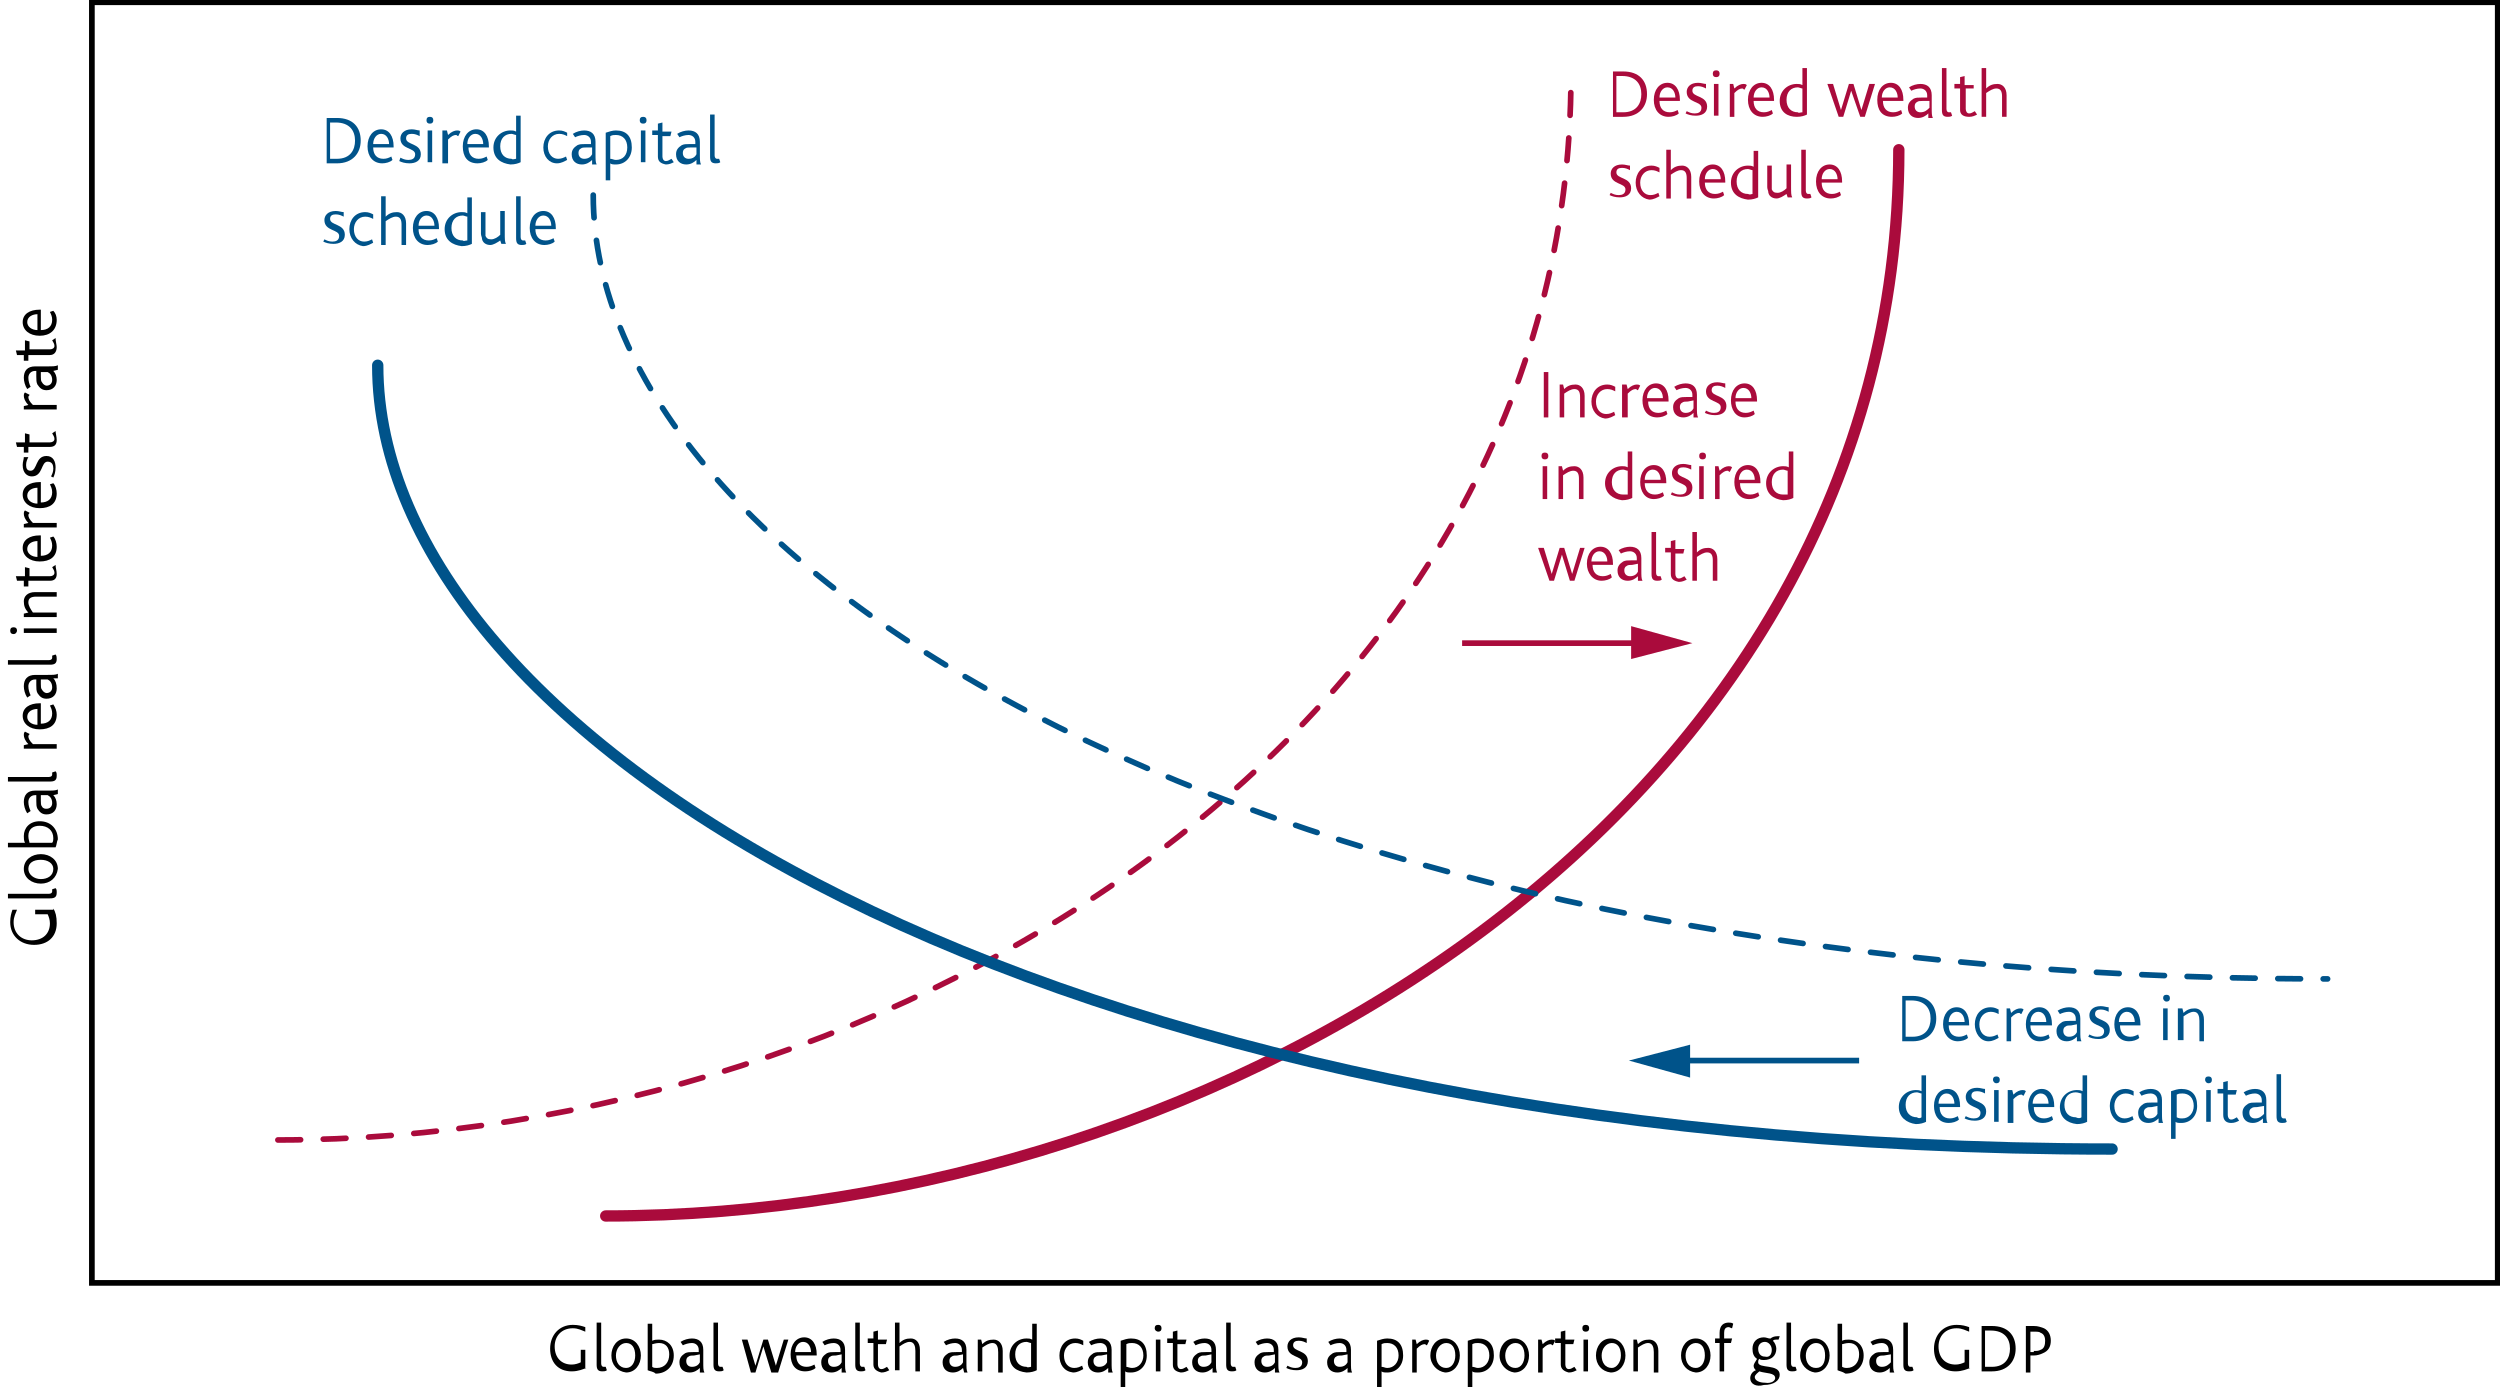 <?xml version="1.0" encoding="utf-8"?>
<!-- Generator: Adobe Illustrator 16.0.0, SVG Export Plug-In . SVG Version: 6.00 Build 0)  -->
<!DOCTYPE svg PUBLIC "-//W3C//DTD SVG 1.1//EN" "http://www.w3.org/Graphics/SVG/1.1/DTD/svg11.dtd">
<svg version="1.1" xmlns="http://www.w3.org/2000/svg" xmlns:xlink="http://www.w3.org/1999/xlink" x="0px" y="0px" width="220.4px"
	 height="122.3px" viewBox="0 0 220.4 122.3" style="enable-background:new 0 0 220.4 122.3;" xml:space="preserve">
<style type="text/css">
<![CDATA[
	.st0{fill:#AA0B3C;}
	.st1{display:inline;fill:#B39F87;}
	.st2{display:inline;fill:#B50E7D;}
	.st3{fill:none;stroke:#AA0B3C;stroke-linecap:round;stroke-linejoin:round;stroke-miterlimit:10;}
	.st4{fill:none;stroke:#000000;stroke-width:0.5;stroke-linecap:square;stroke-miterlimit:10;}
	.st5{fill:none;stroke:#000000;stroke-width:0.5;}
	.st6{display:inline;fill:none;stroke:#000000;}
	.st7{display:inline;fill:none;stroke:#000000;stroke-width:0.5;stroke-miterlimit:10;}
	.st8{display:inline;fill:#F9B000;}
	.st9{fill:none;stroke:#AA0B3C;stroke-width:0.5;stroke-miterlimit:10;}
	.st10{fill:none;stroke:#00538A;stroke-width:0.5;stroke-miterlimit:10;}
	.st11{display:inline;fill:#6199CB;}
	.st12{display:inline;fill:none;stroke:#000000;stroke-width:0.5;}
	.st13{display:inline;}
	.st14{display:inline;fill:#00538A;}
	
		.st15{fill:none;stroke:#00538A;stroke-width:0.5;stroke-linecap:round;stroke-linejoin:round;stroke-miterlimit:10;stroke-dasharray:2,2;}
	.st16{display:inline;fill:#D182AB;}
	.st17{fill:none;stroke:#00538A;stroke-linecap:round;stroke-linejoin:round;stroke-miterlimit:10;}
	.st18{fill:#00538A;}
	.st19{display:inline;fill:#D9CEC1;}
	.st20{display:none;}
	.st21{display:inline;fill:none;stroke:#000000;stroke-width:0.5;stroke-linecap:square;stroke-miterlimit:10;}
	.st22{display:inline;fill:#7AB929;}
	.st23{display:inline;fill:#AA0B3C;}
	
		.st24{fill:none;stroke:#AA0B3C;stroke-width:0.5;stroke-linecap:round;stroke-linejoin:round;stroke-miterlimit:10;stroke-dasharray:2,2;}
]]>
</style>
<g id="Plus_x2F_minus" class="st20">
	<g class="st13">
		<path d="M231.4,29.6h-1.6v-0.5h1.6v-1.7h0.6v1.7h1.6v0.5H232v1.8h-0.6V29.6z"/>
	</g>
	<g class="st13">
		<path d="M230.2,52.8h3.6v0.5h-3.6V52.8z"/>
	</g>
</g>
<g id="IR_colours" class="st20">
	<rect x="7.8" y="-59.5" class="st23" width="7.1" height="7.1"/>
	<rect x="7.8" y="-50.3" class="st14" width="7.1" height="7.1"/>
	<rect x="7.8" y="-41.1" class="st1" width="7.1" height="7.1"/>
	<rect x="50.3" y="-59.5" class="st16" width="7.1" height="7.1"/>
	<rect x="50.3" y="-50.3" class="st11" width="7.1" height="7.1"/>
	<rect x="50.3" y="-41.1" class="st19" width="7.1" height="7.1"/>
</g>
<g id="Boxes_and_Line" class="st20">
	<rect x="7.8" y="-59.5" class="st14" width="7.1" height="7.1"/>
	<rect x="7.8" y="-50.3" class="st2" width="7.1" height="7.1"/>
	<rect x="7.8" y="-41.1" class="st8" width="7.1" height="7.1"/>
	<line class="st6" x1="50.3" y1="-37.4" x2="57.4" y2="-37.4"/>
	<rect x="50.3" y="-59.5" class="st22" width="7.1" height="7.1"/>
	<rect x="50.3" y="-50.3" class="st23" width="7.1" height="7.1"/>
</g>
<g id="Ziggurat_Box" class="st20">
	<path class="st12" d="M185.9,113.1"/>
	<path class="st12" d="M194.6,113.1"/>
	<path class="st12" d="M30.5,113.1c0,0,166.7,0,166.8,0l0,0.1c0,0,2.1,3.3,2.1,3.3l1.8-6.7l2.6,6.7l2.2-6.7c0,0,0.9,2.4,1.1,3.1
		l0.1,0c0,0,12.5,0,12.5,0V-0.2H7.8v113.4c0,0,12.7,0,12.7,0l0.1,0.2c0,0,2.1,3.3,2.1,3.3l1.8-6.7l2.6,6.7l2.2-6.7
		C29.3,110,30.2,112.4,30.5,113.1L30.5,113.1z"/>
</g>
<g id="Squiggle" class="st20">
	<g class="st13">
		<line class="st4" x1="8.2" y1="107.5" x2="13.7" y2="107.5"/>
		<polyline class="st5" points="13.7,107.4 13.7,108.7 12.7,109.4 14.6,110.1 12.7,111 14.6,111.8 13.5,112.2 13.5,113.3 		"/>
		<line class="st4" x1="7.8" y1="113.4" x2="220.1" y2="113.4"/>
	</g>
	<g class="st13">
		<polyline class="st5" points="214.1,107.4 214.1,108.6 213.1,109.3 215.1,110 213.1,110.9 215.1,111.7 213.9,112.1 213.9,113.2 		
			"/>
	</g>
	<line class="st7" x1="7.8" y1="-0.5" x2="220.4" y2="-0.5"/>
	<line class="st21" x1="8.1" y1="-0.2" x2="8.1" y2="107.3"/>
	<line class="st21" x1="220.1" y1="-0.2" x2="220.1" y2="107.3"/>
	<line class="st21" x1="214.2" y1="107.5" x2="219.7" y2="107.5"/>
</g>
<g id="Outline_Box">
	<rect x="8.1" y="0.2" class="st5" width="212.1" height="112.9"/>
</g>
<g id="Layer_1">
	<g>
		<path class="st0" d="M136.1,32.8h0.4v4h-0.4V32.8z"/>
		<path class="st0" d="M137.4,33.9h0.4l0.1,0.4c0.3-0.3,0.6-0.4,1-0.4c0.4,0,0.8,0.3,0.8,1v1.9h-0.4V35c0-0.4-0.1-0.7-0.5-0.7
			c-0.3,0-0.6,0.2-0.9,0.4v2.1h-0.4V33.9z"/>
		<path class="st0" d="M140.3,35.4c0-0.8,0.5-1.5,1.4-1.5c0.3,0,0.5,0.1,0.7,0.2v0.4c-0.2-0.1-0.4-0.2-0.7-0.2c-0.6,0-1,0.5-1,1.1
			c0,0.7,0.4,1.1,0.9,1.1c0.3,0,0.5-0.1,0.7-0.2l0.1,0.3c-0.2,0.1-0.5,0.3-0.9,0.3C140.8,36.8,140.3,36.2,140.3,35.4z"/>
		<path class="st0" d="M143,33.9h0.4l0.1,0.4c0.3-0.3,0.6-0.4,0.8-0.4c0.1,0,0.2,0,0.3,0.1l-0.2,0.4c-0.1,0-0.1-0.1-0.2-0.1
			c-0.2,0-0.4,0.1-0.7,0.4v2.1H143V33.9z"/>
		<path class="st0" d="M144.8,35.3c0-0.9,0.5-1.5,1.2-1.5c0.7,0,1.1,0.6,1.1,1.5v0.1h-1.8c0,0.6,0.3,1,0.9,1c0.3,0,0.5-0.1,0.7-0.2
			l0.1,0.3c-0.2,0.2-0.6,0.3-0.9,0.3C145.2,36.8,144.8,36.1,144.8,35.3z M146.6,35.1c0-0.4-0.2-0.9-0.7-0.9c-0.4,0-0.7,0.4-0.7,0.9
			H146.6z"/>
		<path class="st0" d="M149.3,36.4c-0.2,0.2-0.5,0.4-0.9,0.4c-0.5,0-0.9-0.3-0.9-0.9c0-0.4,0.2-0.6,0.5-0.8c0.2-0.1,0.4-0.1,0.7-0.1
			l0.5,0v-0.2c0-0.4-0.3-0.6-0.6-0.6c-0.3,0-0.6,0.1-0.8,0.2l-0.2-0.3c0.3-0.2,0.7-0.3,1-0.3c0.6,0,1,0.3,1,1v1c0,0.6,0,0.8,0.1,1
			h-0.4L149.3,36.4z M148.8,35.4c-0.2,0-0.4,0-0.5,0.1c-0.2,0.1-0.2,0.3-0.2,0.4c0,0.3,0.2,0.5,0.5,0.5c0.4,0,0.6-0.2,0.7-0.4v-0.7
			L148.8,35.4z"/>
		<path class="st0" d="M150.4,36.2c0.2,0.1,0.4,0.2,0.7,0.2c0.3,0,0.6-0.1,0.6-0.5c0-0.6-1.3-0.4-1.3-1.4c0-0.4,0.3-0.8,1-0.8
			c0.3,0,0.5,0.1,0.7,0.1v0.4c-0.2-0.1-0.4-0.2-0.7-0.2c-0.3,0-0.5,0.1-0.5,0.4c0,0.6,1.3,0.4,1.3,1.4c0,0.6-0.5,0.8-1,0.8
			c-0.4,0-0.7-0.1-0.9-0.2L150.4,36.2z"/>
		<path class="st0" d="M152.6,35.3c0-0.9,0.5-1.5,1.2-1.5c0.7,0,1.1,0.6,1.1,1.5v0.1H153c0,0.6,0.3,1,0.9,1c0.3,0,0.5-0.1,0.7-0.2
			l0.1,0.3c-0.2,0.2-0.6,0.3-0.9,0.3C153,36.8,152.6,36.1,152.6,35.3z M154.4,35.1c0-0.4-0.2-0.9-0.7-0.9c-0.4,0-0.7,0.4-0.7,0.9
			H154.4z"/>
		<path class="st0" d="M135.9,40.2c0-0.2,0.1-0.3,0.3-0.3c0.2,0,0.3,0.1,0.3,0.3c0,0.2-0.1,0.3-0.3,0.3
			C136,40.5,135.9,40.4,135.9,40.2z M136,41.1h0.4V44H136V41.1z"/>
		<path class="st0" d="M137.3,41.1h0.4l0.1,0.4c0.3-0.3,0.6-0.4,1-0.4c0.4,0,0.8,0.3,0.8,1V44h-0.4v-1.8c0-0.4-0.1-0.7-0.5-0.7
			c-0.3,0-0.6,0.2-0.9,0.4V44h-0.4V41.1z"/>
		<path class="st0" d="M141.5,42.6c0-0.9,0.7-1.5,1.5-1.5c0.2,0,0.3,0,0.5,0.1v-1.4h0.4v4.1c-0.2,0.1-0.5,0.2-0.9,0.2
			C142.2,44,141.5,43.5,141.5,42.6z M143.5,43.6v-2.1c-0.1,0-0.3-0.1-0.4-0.1c-0.6,0-1,0.4-1,1.1c0,0.7,0.4,1.1,1,1.1
			C143.2,43.6,143.3,43.6,143.5,43.6z"/>
		<path class="st0" d="M144.6,42.5c0-0.9,0.5-1.5,1.2-1.5c0.7,0,1.1,0.6,1.1,1.5v0.1H145c0,0.6,0.3,1,0.9,1c0.3,0,0.5-0.1,0.7-0.2
			l0.1,0.3c-0.2,0.2-0.6,0.3-0.9,0.3C145,44,144.6,43.3,144.6,42.5z M146.4,42.3c0-0.4-0.2-0.9-0.7-0.9c-0.4,0-0.7,0.4-0.7,0.9
			H146.4z"/>
		<path class="st0" d="M147.4,43.4c0.2,0.1,0.4,0.2,0.7,0.2c0.3,0,0.6-0.1,0.6-0.5c0-0.6-1.3-0.4-1.3-1.4c0-0.4,0.3-0.8,1-0.8
			c0.3,0,0.5,0.1,0.7,0.1v0.4c-0.2-0.1-0.4-0.2-0.7-0.2c-0.3,0-0.5,0.1-0.5,0.4c0,0.6,1.3,0.4,1.3,1.4c0,0.6-0.5,0.8-1,0.8
			c-0.4,0-0.7-0.1-0.9-0.2L147.4,43.4z"/>
		<path class="st0" d="M149.8,40.2c0-0.2,0.1-0.3,0.3-0.3c0.2,0,0.3,0.1,0.3,0.3c0,0.2-0.1,0.3-0.3,0.3
			C149.9,40.5,149.8,40.4,149.8,40.2z M149.8,41.1h0.4V44h-0.4V41.1z"/>
		<path class="st0" d="M151.1,41.1h0.4l0.1,0.4c0.3-0.3,0.6-0.4,0.8-0.4c0.1,0,0.2,0,0.3,0.1l-0.2,0.4c-0.1,0-0.1-0.1-0.2-0.1
			c-0.2,0-0.4,0.1-0.7,0.4V44h-0.4V41.1z"/>
		<path class="st0" d="M152.9,42.5c0-0.9,0.5-1.5,1.2-1.5c0.7,0,1.1,0.6,1.1,1.5v0.1h-1.8c0,0.6,0.3,1,0.9,1c0.3,0,0.5-0.1,0.7-0.2
			l0.1,0.3c-0.2,0.2-0.6,0.3-0.9,0.3C153.3,44,152.9,43.3,152.9,42.5z M154.7,42.3c0-0.4-0.2-0.9-0.7-0.9c-0.4,0-0.7,0.4-0.7,0.9
			H154.7z"/>
		<path class="st0" d="M155.7,42.6c0-0.9,0.7-1.5,1.5-1.5c0.2,0,0.3,0,0.5,0.1v-1.4h0.4v4.1c-0.2,0.1-0.5,0.2-0.9,0.2
			C156.3,44,155.7,43.5,155.7,42.6z M157.6,43.6v-2.1c-0.1,0-0.3-0.1-0.4-0.1c-0.6,0-1,0.4-1,1.1c0,0.7,0.4,1.1,1,1.1
			C157.3,43.6,157.5,43.6,157.6,43.6z"/>
		<path class="st0" d="M135.6,48.3h0.5l0.7,2.3h0l0.7-2.3h0.4l0.7,2.3h0l0.7-2.3h0.4l-0.9,2.9h-0.4l-0.7-2.3h0l-0.7,2.3h-0.4
			L135.6,48.3z"/>
		<path class="st0" d="M139.9,49.7c0-0.9,0.5-1.5,1.2-1.5c0.7,0,1.1,0.6,1.1,1.5v0.1h-1.8c0,0.6,0.3,1,0.9,1c0.3,0,0.5-0.1,0.7-0.2
			l0.1,0.3c-0.2,0.2-0.6,0.3-0.9,0.3C140.4,51.2,139.9,50.5,139.9,49.7z M141.7,49.5c0-0.4-0.2-0.9-0.7-0.9c-0.4,0-0.7,0.4-0.7,0.9
			H141.7z"/>
		<path class="st0" d="M144.4,50.8c-0.2,0.2-0.5,0.4-0.9,0.4c-0.5,0-0.9-0.3-0.9-0.9c0-0.4,0.2-0.6,0.5-0.8c0.2-0.1,0.4-0.1,0.7-0.1
			l0.5,0v-0.2c0-0.4-0.3-0.6-0.6-0.6c-0.3,0-0.6,0.1-0.8,0.2l-0.2-0.3c0.3-0.2,0.7-0.3,1-0.3c0.6,0,1,0.3,1,1v1c0,0.6,0,0.8,0.1,1
			h-0.4L144.4,50.8z M143.9,49.8c-0.2,0-0.4,0-0.5,0.1c-0.2,0.1-0.2,0.3-0.2,0.4c0,0.3,0.2,0.5,0.5,0.5c0.4,0,0.6-0.2,0.7-0.4v-0.7
			L143.9,49.8z"/>
		<path class="st0" d="M145.6,46.9h0.4v3.6c0,0.2,0.1,0.3,0.2,0.3c0,0,0.1,0,0.2,0l0.1,0.3c-0.1,0.1-0.3,0.1-0.4,0.1
			c-0.4,0-0.5-0.2-0.5-0.6V46.9z"/>
		<path class="st0" d="M147.3,50.6v-1.9h-0.5v-0.4h0.5v-0.6l0.4-0.1v0.8h0.8l-0.1,0.4h-0.7v1.8c0,0.2,0.1,0.4,0.3,0.4
			c0.2,0,0.3-0.1,0.5-0.2l0.2,0.3c-0.2,0.1-0.4,0.2-0.7,0.2C147.5,51.2,147.3,51,147.3,50.6z"/>
		<path class="st0" d="M149.2,46.9h0.4v1.8c0.3-0.3,0.6-0.4,1-0.4c0.4,0,0.8,0.3,0.8,1v1.9H151v-1.8c0-0.4-0.1-0.7-0.5-0.7
			c-0.3,0-0.6,0.2-0.9,0.4v2.1h-0.4V46.9z"/>
	</g>
	<g>
		<path class="st0" d="M142.2,6.3h0.9c1.4,0,2.1,0.8,2.1,2c0,1.1-0.7,2-2.1,2h-0.9V6.3z M143.1,9.9c1.2,0,1.6-0.8,1.6-1.6
			c0-0.9-0.5-1.6-1.7-1.6h-0.5v3.2H143.1z"/>
		<path class="st0" d="M145.8,8.8c0-0.9,0.5-1.5,1.2-1.5c0.7,0,1.1,0.6,1.1,1.5v0.1h-1.8c0,0.6,0.3,1,0.9,1c0.3,0,0.5-0.1,0.7-0.2
			l0.1,0.3c-0.2,0.2-0.6,0.3-0.9,0.3C146.3,10.3,145.8,9.7,145.8,8.8z M147.7,8.6c0-0.4-0.2-0.9-0.7-0.9c-0.4,0-0.7,0.4-0.7,0.9
			H147.7z"/>
		<path class="st0" d="M148.7,9.8c0.2,0.1,0.4,0.2,0.7,0.2c0.3,0,0.6-0.1,0.6-0.5c0-0.6-1.3-0.4-1.3-1.4c0-0.4,0.3-0.8,1-0.8
			c0.3,0,0.5,0.1,0.7,0.1v0.4c-0.2-0.1-0.4-0.2-0.7-0.2c-0.3,0-0.5,0.1-0.5,0.4c0,0.6,1.3,0.4,1.3,1.4c0,0.6-0.5,0.8-1,0.8
			c-0.4,0-0.7-0.1-0.9-0.2L148.7,9.8z"/>
		<path class="st0" d="M151,6.5c0-0.2,0.1-0.3,0.3-0.3c0.2,0,0.3,0.1,0.3,0.3c0,0.2-0.1,0.3-0.3,0.3S151,6.7,151,6.5z M151.1,7.4
			h0.4v2.8h-0.4V7.4z"/>
		<path class="st0" d="M152.4,7.4h0.4l0.1,0.4c0.3-0.3,0.6-0.4,0.8-0.4c0.1,0,0.2,0,0.3,0.1l-0.2,0.4c-0.1,0-0.1-0.1-0.2-0.1
			c-0.2,0-0.4,0.1-0.7,0.4v2.1h-0.4V7.4z"/>
		<path class="st0" d="M154.1,8.8c0-0.9,0.5-1.5,1.2-1.5c0.7,0,1.1,0.6,1.1,1.5v0.1h-1.8c0,0.6,0.3,1,0.9,1c0.3,0,0.5-0.1,0.7-0.2
			l0.1,0.3c-0.2,0.2-0.6,0.3-0.9,0.3C154.6,10.3,154.1,9.7,154.1,8.8z M156,8.6c0-0.4-0.2-0.9-0.7-0.9c-0.4,0-0.7,0.4-0.7,0.9H156z"
			/>
		<path class="st0" d="M156.9,8.9c0-0.9,0.7-1.5,1.5-1.5c0.2,0,0.3,0,0.5,0.1V6h0.4v4.1c-0.2,0.1-0.5,0.2-0.9,0.2
			C157.6,10.3,156.9,9.9,156.9,8.9z M158.9,9.9V7.8c-0.1,0-0.3-0.1-0.4-0.1c-0.6,0-1,0.4-1,1.1c0,0.7,0.4,1.1,1,1.1
			C158.6,10,158.7,9.9,158.9,9.9z"/>
		<path class="st0" d="M161.1,7.4h0.5l0.7,2.3h0l0.7-2.3h0.4l0.7,2.3h0l0.7-2.3h0.5l-0.9,2.9h-0.4L163.2,8h0l-0.7,2.3h-0.4
			L161.1,7.4z"/>
		<path class="st0" d="M165.5,8.8c0-0.9,0.5-1.5,1.2-1.5c0.7,0,1.1,0.6,1.1,1.5v0.1h-1.8c0,0.6,0.3,1,0.9,1c0.3,0,0.5-0.1,0.7-0.2
			l0.1,0.3c-0.2,0.2-0.6,0.3-0.9,0.3C165.9,10.3,165.5,9.7,165.5,8.8z M167.3,8.6c0-0.4-0.2-0.9-0.7-0.9c-0.4,0-0.7,0.4-0.7,0.9
			H167.3z"/>
		<path class="st0" d="M170,10c-0.2,0.2-0.5,0.4-0.9,0.4c-0.5,0-0.9-0.3-0.9-0.9c0-0.4,0.2-0.6,0.5-0.8c0.2-0.1,0.4-0.1,0.7-0.1
			l0.5,0V8.4c0-0.4-0.3-0.6-0.6-0.6c-0.3,0-0.6,0.1-0.8,0.2l-0.2-0.3c0.3-0.2,0.7-0.3,1-0.3c0.6,0,1,0.3,1,1v1c0,0.6,0,0.8,0.1,1
			h-0.4L170,10z M169.5,8.9c-0.2,0-0.4,0-0.5,0.1c-0.2,0.1-0.2,0.3-0.2,0.4c0,0.3,0.2,0.5,0.5,0.5c0.4,0,0.6-0.2,0.8-0.4V8.9
			L169.5,8.9z"/>
		<path class="st0" d="M171.2,6h0.4v3.6c0,0.2,0.1,0.3,0.2,0.3c0,0,0.1,0,0.2,0l0.1,0.3c-0.1,0.1-0.3,0.1-0.4,0.1
			c-0.4,0-0.5-0.2-0.5-0.6V6z"/>
		<path class="st0" d="M172.8,9.7V7.8h-0.5V7.4h0.5V6.8l0.4-0.1v0.8h0.8L174,7.8h-0.7v1.8c0,0.2,0.1,0.4,0.3,0.4
			c0.2,0,0.3-0.1,0.5-0.2l0.2,0.3c-0.2,0.1-0.4,0.2-0.7,0.2C173.1,10.3,172.8,10.1,172.8,9.7z"/>
		<path class="st0" d="M174.7,6h0.4v1.8c0.3-0.3,0.6-0.4,1-0.4c0.4,0,0.8,0.3,0.8,1v1.9h-0.4V8.5c0-0.4-0.1-0.7-0.5-0.7
			c-0.3,0-0.6,0.2-0.9,0.4v2.1h-0.4V6z"/>
		<path class="st0" d="M142,17c0.2,0.1,0.4,0.2,0.7,0.2c0.3,0,0.6-0.1,0.6-0.5c0-0.6-1.3-0.4-1.3-1.4c0-0.4,0.3-0.8,1-0.8
			c0.3,0,0.5,0.1,0.7,0.1v0.4c-0.2-0.1-0.4-0.2-0.7-0.2c-0.3,0-0.5,0.1-0.5,0.4c0,0.6,1.3,0.4,1.3,1.4c0,0.6-0.5,0.8-1,0.8
			c-0.4,0-0.7-0.1-0.9-0.2L142,17z"/>
		<path class="st0" d="M144.2,16.1c0-0.8,0.5-1.5,1.4-1.5c0.3,0,0.5,0.1,0.7,0.2v0.4c-0.2-0.1-0.4-0.2-0.7-0.2c-0.6,0-1,0.5-1,1.1
			c0,0.7,0.4,1.1,0.9,1.1c0.3,0,0.5-0.1,0.7-0.2l0.1,0.3c-0.2,0.1-0.5,0.3-0.9,0.3C144.7,17.5,144.2,16.9,144.2,16.1z"/>
		<path class="st0" d="M146.9,13.2h0.4V15c0.3-0.3,0.6-0.4,1-0.4c0.4,0,0.8,0.3,0.8,1v1.9h-0.4v-1.8c0-0.4-0.1-0.7-0.5-0.7
			c-0.3,0-0.6,0.2-0.9,0.4v2.1h-0.4V13.2z"/>
		<path class="st0" d="M149.8,16c0-0.9,0.5-1.5,1.2-1.5c0.7,0,1.1,0.6,1.1,1.5v0.1h-1.8c0,0.6,0.3,1,0.9,1c0.3,0,0.5-0.1,0.7-0.2
			l0.1,0.3c-0.2,0.2-0.6,0.3-0.9,0.3C150.3,17.5,149.8,16.9,149.8,16z M151.7,15.8c0-0.4-0.2-0.9-0.7-0.9c-0.4,0-0.7,0.4-0.7,0.9
			H151.7z"/>
		<path class="st0" d="M152.6,16.1c0-0.9,0.7-1.5,1.5-1.5c0.2,0,0.3,0,0.5,0.1v-1.4h0.4v4.1c-0.2,0.1-0.5,0.2-0.9,0.2
			C153.3,17.5,152.6,17.1,152.6,16.1z M154.5,17.1V15c-0.1,0-0.3-0.1-0.4-0.1c-0.6,0-1,0.4-1,1.1c0,0.7,0.4,1.1,1,1.1
			C154.3,17.2,154.4,17.1,154.5,17.1z"/>
		<path class="st0" d="M155.9,17c0-0.2-0.1-0.3-0.1-0.5v-1.9h0.4v1.7c0,0.2,0,0.3,0,0.4c0.1,0.2,0.2,0.3,0.5,0.3
			c0.3,0,0.6-0.2,0.8-0.4v-2.1h0.4v1.9c0,0.6,0,0.8,0.1,1h-0.4l-0.1-0.3c-0.3,0.2-0.6,0.4-0.9,0.4C156.4,17.5,156,17.4,155.9,17z"/>
		<path class="st0" d="M158.8,13.2h0.4v3.6c0,0.2,0.1,0.3,0.2,0.3c0,0,0.1,0,0.2,0l0.1,0.3c-0.1,0.1-0.3,0.1-0.4,0.1
			c-0.4,0-0.5-0.2-0.5-0.6V13.2z"/>
		<path class="st0" d="M160.1,16c0-0.9,0.5-1.5,1.2-1.5c0.7,0,1.1,0.6,1.1,1.5v0.1h-1.8c0,0.6,0.3,1,0.9,1c0.3,0,0.5-0.1,0.7-0.2
			l0.1,0.3c-0.2,0.2-0.6,0.3-0.9,0.3C160.6,17.5,160.1,16.9,160.1,16z M162,15.8c0-0.4-0.2-0.9-0.7-0.9c-0.4,0-0.7,0.4-0.7,0.9H162z
			"/>
	</g>
	<g>
		<path class="st18" d="M28.8,10.4h0.9c1.4,0,2.1,0.8,2.1,2c0,1.1-0.7,2-2.1,2h-0.9V10.4z M29.7,14c1.2,0,1.6-0.8,1.6-1.6
			c0-0.9-0.5-1.6-1.7-1.6h-0.5V14H29.7z"/>
		<path class="st18" d="M32.4,12.9c0-0.9,0.5-1.5,1.2-1.5c0.7,0,1.1,0.6,1.1,1.5V13h-1.8c0,0.6,0.3,1,0.9,1c0.3,0,0.5-0.1,0.7-0.2
			l0.1,0.3c-0.2,0.2-0.6,0.3-0.9,0.3C32.9,14.4,32.4,13.8,32.4,12.9z M34.3,12.7c0-0.4-0.2-0.9-0.7-0.9c-0.4,0-0.7,0.4-0.7,0.9H34.3
			z"/>
		<path class="st18" d="M35.3,13.9c0.2,0.1,0.4,0.2,0.7,0.2c0.3,0,0.6-0.1,0.6-0.5c0-0.6-1.3-0.4-1.3-1.4c0-0.4,0.3-0.8,1-0.8
			c0.3,0,0.5,0.1,0.7,0.1V12c-0.2-0.1-0.4-0.2-0.7-0.2c-0.3,0-0.5,0.1-0.5,0.4c0,0.6,1.3,0.4,1.3,1.4c0,0.6-0.5,0.8-1,0.8
			c-0.4,0-0.7-0.1-0.9-0.2L35.3,13.9z"/>
		<path class="st18" d="M37.6,10.6c0-0.2,0.1-0.3,0.3-0.3c0.2,0,0.3,0.1,0.3,0.3c0,0.2-0.1,0.3-0.3,0.3
			C37.7,10.9,37.6,10.8,37.6,10.6z M37.7,11.5h0.4v2.8h-0.4V11.5z"/>
		<path class="st18" d="M39,11.5h0.4l0.1,0.4c0.3-0.3,0.6-0.4,0.8-0.4c0.1,0,0.2,0,0.3,0.1L40.4,12c-0.1,0-0.1-0.1-0.2-0.1
			c-0.2,0-0.4,0.1-0.7,0.4v2.1H39V11.5z"/>
		<path class="st18" d="M40.8,12.9c0-0.9,0.5-1.5,1.2-1.5c0.7,0,1.1,0.6,1.1,1.5V13h-1.8c0,0.6,0.3,1,0.9,1c0.3,0,0.5-0.1,0.7-0.2
			l0.1,0.3c-0.2,0.2-0.6,0.3-0.9,0.3C41.2,14.4,40.8,13.8,40.8,12.9z M42.6,12.7c0-0.4-0.2-0.9-0.7-0.9c-0.4,0-0.7,0.4-0.7,0.9H42.6
			z"/>
		<path class="st18" d="M43.5,13c0-0.9,0.7-1.5,1.5-1.5c0.2,0,0.3,0,0.5,0.1v-1.4h0.4v4.1c-0.2,0.1-0.5,0.2-0.9,0.2
			C44.2,14.4,43.5,14,43.5,13z M45.5,14v-2.1c-0.1,0-0.3-0.1-0.4-0.1c-0.6,0-1,0.4-1,1.1c0,0.7,0.4,1.1,1,1.1
			C45.2,14.1,45.4,14,45.5,14z"/>
		<path class="st18" d="M47.9,13c0-0.8,0.5-1.5,1.4-1.5c0.3,0,0.5,0.1,0.7,0.2V12c-0.2-0.1-0.4-0.2-0.7-0.2c-0.6,0-1,0.5-1,1.1
			c0,0.7,0.4,1.1,0.9,1.1c0.3,0,0.5-0.1,0.7-0.2l0.1,0.3c-0.2,0.1-0.5,0.3-0.9,0.3C48.4,14.4,47.9,13.8,47.9,13z"/>
		<path class="st18" d="M52.2,14.1c-0.2,0.2-0.5,0.4-0.9,0.4c-0.5,0-0.9-0.3-0.9-0.9c0-0.4,0.2-0.6,0.5-0.8c0.2-0.1,0.4-0.1,0.7-0.1
			l0.5,0v-0.2c0-0.4-0.3-0.6-0.6-0.6c-0.3,0-0.6,0.1-0.8,0.2l-0.2-0.3c0.3-0.2,0.7-0.3,1-0.3c0.6,0,1,0.3,1,1v1c0,0.6,0,0.8,0.1,1
			h-0.4L52.2,14.1z M51.7,13c-0.2,0-0.4,0-0.5,0.1c-0.2,0.1-0.2,0.3-0.2,0.4c0,0.3,0.2,0.5,0.5,0.5c0.4,0,0.6-0.2,0.7-0.4V13
			L51.7,13z"/>
		<path class="st18" d="M53.4,11.7c0.3-0.1,0.6-0.2,0.9-0.2c0.9,0,1.4,0.5,1.4,1.5c0,0.9-0.6,1.5-1.4,1.5c-0.2,0-0.4,0-0.5-0.1v1.5
			h-0.4V11.7z M54.3,14.1c0.6,0,1-0.4,1-1.1c0-0.7-0.4-1.1-1-1.1c-0.2,0-0.3,0-0.5,0.1v2C54,14,54.1,14.1,54.3,14.1z"/>
		<path class="st18" d="M56.4,10.6c0-0.2,0.1-0.3,0.3-0.3c0.2,0,0.3,0.1,0.3,0.3c0,0.2-0.1,0.3-0.3,0.3
			C56.5,10.9,56.4,10.8,56.4,10.6z M56.5,11.5h0.4v2.8h-0.4V11.5z"/>
		<path class="st18" d="M58,13.8v-1.9h-0.5v-0.4H58v-0.6l0.4-0.1v0.8h0.8l-0.1,0.4h-0.7v1.8c0,0.2,0.1,0.4,0.3,0.4
			c0.2,0,0.3-0.1,0.5-0.2l0.2,0.3c-0.2,0.1-0.4,0.2-0.7,0.2C58.2,14.4,58,14.2,58,13.8z"/>
		<path class="st18" d="M61.4,14.1c-0.2,0.2-0.5,0.4-0.9,0.4c-0.5,0-0.9-0.3-0.9-0.9c0-0.4,0.2-0.6,0.5-0.8c0.2-0.1,0.4-0.1,0.7-0.1
			l0.5,0v-0.2c0-0.4-0.3-0.6-0.6-0.6c-0.3,0-0.6,0.1-0.8,0.2l-0.2-0.3c0.3-0.2,0.7-0.3,1-0.3c0.6,0,1,0.3,1,1v1c0,0.6,0,0.8,0.1,1
			h-0.4L61.4,14.1z M60.9,13c-0.2,0-0.4,0-0.5,0.1c-0.2,0.1-0.2,0.3-0.2,0.4c0,0.3,0.2,0.5,0.5,0.5c0.4,0,0.6-0.2,0.7-0.4V13
			L60.9,13z"/>
		<path class="st18" d="M62.6,10.1h0.4v3.6c0,0.2,0.1,0.3,0.2,0.3c0,0,0.1,0,0.2,0l0.1,0.3c-0.1,0.1-0.3,0.1-0.4,0.1
			c-0.4,0-0.5-0.2-0.5-0.6V10.1z"/>
		<path class="st18" d="M28.6,21.1c0.2,0.1,0.4,0.2,0.7,0.2c0.3,0,0.6-0.1,0.6-0.5c0-0.6-1.3-0.4-1.3-1.4c0-0.4,0.3-0.8,1-0.8
			c0.3,0,0.5,0.1,0.7,0.1v0.4c-0.2-0.1-0.4-0.2-0.7-0.2c-0.3,0-0.5,0.1-0.5,0.4c0,0.6,1.3,0.4,1.3,1.4c0,0.6-0.5,0.8-1,0.8
			c-0.4,0-0.7-0.1-0.9-0.2L28.6,21.1z"/>
		<path class="st18" d="M30.8,20.2c0-0.8,0.5-1.5,1.4-1.5c0.3,0,0.5,0.1,0.7,0.2v0.4c-0.2-0.1-0.4-0.2-0.7-0.2c-0.6,0-1,0.5-1,1.1
			c0,0.7,0.4,1.1,0.9,1.1c0.3,0,0.5-0.1,0.7-0.2l0.1,0.3c-0.2,0.1-0.5,0.3-0.9,0.3C31.3,21.6,30.8,21,30.8,20.2z"/>
		<path class="st18" d="M33.5,17.3H34v1.8c0.3-0.3,0.6-0.4,1-0.4c0.4,0,0.8,0.3,0.8,1v1.9h-0.4v-1.8c0-0.4-0.1-0.7-0.5-0.7
			c-0.3,0-0.6,0.2-0.9,0.4v2.1h-0.4V17.3z"/>
		<path class="st18" d="M36.4,20.1c0-0.9,0.5-1.5,1.2-1.5c0.7,0,1.1,0.6,1.1,1.5v0.1h-1.8c0,0.6,0.3,1,0.9,1c0.3,0,0.5-0.1,0.7-0.2
			l0.1,0.3c-0.2,0.2-0.6,0.3-0.9,0.3C36.9,21.6,36.4,21,36.4,20.1z M38.3,19.9c0-0.4-0.2-0.9-0.7-0.9c-0.4,0-0.7,0.4-0.7,0.9H38.3z"
			/>
		<path class="st18" d="M39.2,20.2c0-0.9,0.7-1.5,1.5-1.5c0.2,0,0.3,0,0.5,0.1v-1.4h0.4v4.1c-0.2,0.1-0.5,0.2-0.9,0.2
			C39.9,21.6,39.2,21.2,39.2,20.2z M41.2,21.2v-2.1c-0.1,0-0.3-0.1-0.4-0.1c-0.6,0-1,0.4-1,1.1c0,0.7,0.4,1.1,1,1.1
			C40.9,21.3,41,21.2,41.2,21.2z"/>
		<path class="st18" d="M42.5,21.1c0-0.2-0.1-0.3-0.1-0.5v-1.9h0.4v1.7c0,0.2,0,0.3,0,0.4c0.1,0.2,0.2,0.3,0.5,0.3
			c0.3,0,0.6-0.2,0.8-0.4v-2.1h0.4v1.9c0,0.6,0,0.8,0.1,1h-0.4l-0.1-0.3c-0.3,0.2-0.6,0.4-0.9,0.4C43,21.6,42.6,21.5,42.5,21.1z"/>
		<path class="st18" d="M45.5,17.3h0.4v3.6c0,0.2,0.1,0.3,0.2,0.3c0,0,0.1,0,0.2,0l0.1,0.3c-0.1,0.1-0.3,0.1-0.4,0.1
			c-0.4,0-0.5-0.2-0.5-0.6V17.3z"/>
		<path class="st18" d="M46.7,20.1c0-0.9,0.5-1.5,1.2-1.5c0.7,0,1.1,0.6,1.1,1.5v0.1h-1.8c0,0.6,0.3,1,0.9,1c0.3,0,0.5-0.1,0.7-0.2
			l0.1,0.3c-0.2,0.2-0.6,0.3-0.9,0.3C47.2,21.6,46.7,21,46.7,20.1z M48.6,19.9c0-0.4-0.2-0.9-0.7-0.9c-0.4,0-0.7,0.4-0.7,0.9H48.6z"
			/>
	</g>
	<g>
		<path d="M4.7,80.1C4.9,80.4,5,80.8,5,81.4c0,1.2-0.8,1.9-2,1.9c-1.2,0-2.1-0.8-2.1-2c0-0.5,0.1-0.8,0.2-1.1h0.4
			c-0.1,0.3-0.3,0.6-0.3,1.1c0,1,0.7,1.6,1.6,1.6c1,0,1.6-0.6,1.6-1.5c0-0.3-0.1-0.6-0.2-0.8H3.1v-0.4H4.7z"/>
		<path d="M0.7,79.2v-0.4h3.6c0.2,0,0.3-0.1,0.3-0.2c0,0,0-0.1,0-0.2l0.3-0.1C5,78.4,5,78.5,5,78.7c0,0.4-0.2,0.5-0.6,0.5H0.7z"/>
		<path d="M3.6,77.9c-0.8,0-1.5-0.5-1.5-1.3c0-0.8,0.7-1.3,1.5-1.3c0.8,0,1.5,0.5,1.5,1.3C5,77.4,4.4,77.9,3.6,77.9z M3.6,75.8
			c-0.7,0-1.1,0.3-1.1,0.8c0,0.5,0.5,0.9,1.1,0.9c0.6,0,1.1-0.3,1.1-0.9C4.7,76.1,4.2,75.8,3.6,75.8z"/>
		<path d="M4.9,74.7H0.7v-0.4h1.5c-0.1-0.2-0.1-0.4-0.1-0.6c0-0.7,0.5-1.3,1.4-1.3c1,0,1.6,0.7,1.6,1.6C5,74.2,5,74.5,4.9,74.7z
			 M3.5,72.8c-0.6,0-1,0.3-1,0.9c0,0.3,0.1,0.5,0.1,0.6h2c0.1-0.1,0.1-0.3,0.1-0.4C4.7,73.2,4.2,72.8,3.5,72.8z"/>
		<path d="M4.7,70.1C4.9,70.3,5,70.6,5,70.9c0,0.5-0.3,0.9-0.9,0.9c-0.4,0-0.6-0.2-0.8-0.5c-0.1-0.2-0.1-0.4-0.1-0.7l0-0.5H3.1
			c-0.4,0-0.6,0.3-0.6,0.6c0,0.3,0.1,0.6,0.2,0.8l-0.3,0.2c-0.2-0.3-0.3-0.7-0.3-1c0-0.6,0.3-1,1-1h1c0.6,0,0.8,0,1-0.1V70L4.7,70.1
			z M3.6,70.6c0,0.2,0,0.4,0.1,0.5c0.1,0.2,0.3,0.2,0.4,0.2c0.3,0,0.5-0.2,0.5-0.5c0-0.4-0.2-0.6-0.4-0.7H3.6L3.6,70.6z"/>
		<path d="M0.7,68.9v-0.4h3.6c0.2,0,0.3-0.1,0.3-0.2c0,0,0-0.1,0-0.2L4.9,68C5,68.1,5,68.2,5,68.4c0,0.4-0.2,0.5-0.6,0.5H0.7z"/>
		<path d="M2.1,66.1v-0.4l0.4-0.1c-0.3-0.3-0.4-0.6-0.4-0.8c0-0.1,0-0.2,0.1-0.3l0.4,0.2c0,0.1-0.1,0.1-0.1,0.2
			c0,0.2,0.1,0.4,0.4,0.7H5v0.4H2.1z"/>
		<path d="M3.5,64.3c-0.9,0-1.5-0.5-1.5-1.2c0-0.7,0.6-1.1,1.5-1.1h0.1v1.8c0.6,0,1-0.3,1-0.9c0-0.3-0.1-0.5-0.2-0.7l0.3-0.1
			C4.9,62.4,5,62.7,5,63C5,63.9,4.4,64.3,3.5,64.3z M3.3,62.5c-0.4,0-0.9,0.2-0.9,0.7c0,0.4,0.4,0.7,0.9,0.7V62.5z"/>
		<path d="M4.7,59.8C4.9,60,5,60.3,5,60.7c0,0.5-0.3,0.9-0.9,0.9c-0.4,0-0.6-0.2-0.8-0.5c-0.1-0.2-0.1-0.4-0.1-0.7l0-0.5H3.1
			c-0.4,0-0.6,0.3-0.6,0.6c0,0.3,0.1,0.6,0.2,0.8l-0.3,0.2c-0.2-0.3-0.3-0.7-0.3-1c0-0.6,0.3-1,1-1h1c0.6,0,0.8,0,1-0.1v0.4
			L4.7,59.8z M3.6,60.3c0,0.2,0,0.4,0.1,0.5C3.8,61,4,61.1,4.1,61.1c0.3,0,0.5-0.2,0.5-0.5c0-0.4-0.2-0.6-0.4-0.7H3.6L3.6,60.3z"/>
		<path d="M0.7,58.6v-0.4h3.6c0.2,0,0.3-0.1,0.3-0.2c0,0,0-0.1,0-0.2l0.3-0.1C5,57.8,5,58,5,58.1c0,0.4-0.2,0.5-0.6,0.5H0.7z"/>
		<path d="M1.2,55.9c-0.2,0-0.3-0.1-0.3-0.3c0-0.2,0.1-0.3,0.3-0.3c0.2,0,0.3,0.1,0.3,0.3C1.5,55.7,1.4,55.9,1.2,55.9z M2.1,55.8
			v-0.4H5v0.4H2.1z"/>
		<path d="M2.1,54.5v-0.4l0.4-0.1c-0.3-0.3-0.4-0.6-0.4-1c0-0.4,0.3-0.8,1-0.8H5v0.4H3.2c-0.4,0-0.7,0.1-0.7,0.5
			c0,0.3,0.2,0.6,0.4,0.9H5v0.4H2.1z"/>
		<path d="M4.4,51.2H2.5v0.5H2.1v-0.5H1.5l-0.1-0.4h0.8v-0.8l0.4,0.1v0.7h1.8c0.2,0,0.4-0.1,0.4-0.3c0-0.2-0.1-0.3-0.2-0.5l0.3-0.2
			C4.9,50.1,5,50.3,5,50.6C5,51,4.8,51.2,4.4,51.2z"/>
		<path d="M3.5,49.5c-0.9,0-1.5-0.5-1.5-1.2c0-0.7,0.6-1.1,1.5-1.1h0.1v1.8c0.6,0,1-0.3,1-0.9c0-0.3-0.1-0.5-0.2-0.7l0.3-0.1
			C4.9,47.5,5,47.9,5,48.2C5,49.1,4.4,49.5,3.5,49.5z M3.3,47.7c-0.4,0-0.9,0.2-0.9,0.7c0,0.4,0.4,0.7,0.9,0.7V47.7z"/>
		<path d="M2.1,46.6v-0.4l0.4-0.1c-0.3-0.3-0.4-0.6-0.4-0.8c0-0.1,0-0.2,0.1-0.3l0.4,0.2c0,0.1-0.1,0.1-0.1,0.2
			c0,0.2,0.1,0.4,0.4,0.7H5v0.4H2.1z"/>
		<path d="M3.5,44.8c-0.9,0-1.5-0.5-1.5-1.2c0-0.7,0.6-1.1,1.5-1.1h0.1v1.8c0.6,0,1-0.3,1-0.9c0-0.3-0.1-0.5-0.2-0.7l0.3-0.1
			C4.9,42.8,5,43.2,5,43.5C5,44.4,4.4,44.8,3.5,44.8z M3.3,43c-0.4,0-0.9,0.2-0.9,0.7c0,0.4,0.4,0.7,0.9,0.7V43z"/>
		<path d="M4.5,42c0.1-0.2,0.2-0.4,0.2-0.7c0-0.3-0.1-0.6-0.5-0.6c-0.6,0-0.4,1.3-1.4,1.3c-0.4,0-0.8-0.3-0.8-1
			c0-0.3,0.1-0.5,0.1-0.7h0.4c-0.1,0.2-0.2,0.4-0.2,0.7c0,0.3,0.1,0.5,0.4,0.5c0.6,0,0.4-1.3,1.4-1.3c0.6,0,0.8,0.5,0.8,1
			c0,0.4-0.1,0.7-0.2,0.9L4.5,42z"/>
		<path d="M4.4,39.4H2.5v0.5H2.1v-0.5H1.5L1.4,39h0.8v-0.8l0.4,0.1V39h1.8c0.2,0,0.4-0.1,0.4-0.3c0-0.2-0.1-0.3-0.2-0.5l0.3-0.2
			C4.9,38.2,5,38.5,5,38.8C5,39.2,4.8,39.4,4.4,39.4z"/>
		<path d="M2.1,36.2v-0.4l0.4-0.1c-0.3-0.3-0.4-0.6-0.4-0.8c0-0.1,0-0.2,0.1-0.3l0.4,0.2c0,0.1-0.1,0.1-0.1,0.2
			c0,0.2,0.1,0.4,0.4,0.7H5v0.4H2.1z"/>
		<path d="M4.7,32.7C4.9,32.9,5,33.2,5,33.5c0,0.5-0.3,0.9-0.9,0.9c-0.4,0-0.6-0.2-0.8-0.5c-0.1-0.2-0.1-0.4-0.1-0.7l0-0.5H3.1
			c-0.4,0-0.6,0.3-0.6,0.6c0,0.3,0.1,0.6,0.2,0.8l-0.3,0.2c-0.2-0.3-0.3-0.7-0.3-1c0-0.6,0.3-1,1-1h1c0.6,0,0.8,0,1-0.1v0.4
			L4.7,32.7z M3.6,33.2c0,0.2,0,0.4,0.1,0.5C3.8,33.9,4,34,4.1,34c0.3,0,0.5-0.2,0.5-0.5c0-0.4-0.2-0.6-0.4-0.7H3.6L3.6,33.2z"/>
		<path d="M4.4,31.3H2.5v0.5H2.1v-0.5H1.5l-0.1-0.4h0.8V30l0.4,0.1v0.7h1.8c0.2,0,0.4-0.1,0.4-0.3c0-0.2-0.1-0.3-0.2-0.5l0.3-0.2
			C4.9,30.1,5,30.4,5,30.6C5,31,4.8,31.3,4.4,31.3z"/>
		<path d="M3.5,29.6c-0.9,0-1.5-0.5-1.5-1.2c0-0.7,0.6-1.1,1.5-1.1h0.1v1.8c0.6,0,1-0.3,1-0.9c0-0.3-0.1-0.5-0.2-0.7l0.3-0.1
			C4.9,27.6,5,27.9,5,28.2C5,29.1,4.4,29.6,3.5,29.6z M3.3,27.7c-0.4,0-0.9,0.2-0.9,0.7c0,0.4,0.4,0.7,0.9,0.7V27.7z"/>
	</g>
	<g>
		<path d="M51.7,120.6c-0.3,0.1-0.7,0.3-1.3,0.3c-1.2,0-1.9-0.8-1.9-2c0-1.2,0.8-2.1,2-2.1c0.5,0,0.8,0.1,1.1,0.2v0.4
			c-0.3-0.1-0.6-0.3-1.1-0.3c-1,0-1.6,0.7-1.6,1.6c0,1,0.6,1.6,1.5,1.6c0.3,0,0.6-0.1,0.8-0.2V119h0.4V120.6z"/>
		<path d="M52.6,116.6H53v3.6c0,0.2,0.1,0.3,0.2,0.3c0,0,0.1,0,0.2,0l0.1,0.3c-0.1,0.1-0.3,0.1-0.4,0.1c-0.4,0-0.5-0.2-0.5-0.6
			V116.6z"/>
		<path d="M53.9,119.5c0-0.8,0.5-1.5,1.3-1.5c0.8,0,1.3,0.7,1.3,1.5c0,0.8-0.5,1.5-1.3,1.5C54.4,120.9,53.9,120.3,53.9,119.5z
			 M56,119.5c0-0.7-0.3-1.1-0.8-1.1c-0.5,0-0.9,0.5-0.9,1.1c0,0.6,0.3,1.1,0.9,1.1C55.7,120.6,56,120.1,56,119.5z"/>
		<path d="M57.1,120.8v-4.1h0.4v1.5c0.2-0.1,0.4-0.1,0.6-0.1c0.7,0,1.3,0.5,1.3,1.4c0,1-0.7,1.6-1.6,1.6
			C57.6,120.9,57.3,120.9,57.1,120.8z M59,119.4c0-0.6-0.3-1-0.9-1c-0.3,0-0.5,0.1-0.6,0.1v2c0.1,0.1,0.3,0.1,0.4,0.1
			C58.6,120.6,59,120.1,59,119.4z"/>
		<path d="M61.7,120.6c-0.2,0.2-0.5,0.4-0.9,0.4c-0.5,0-0.9-0.3-0.9-0.9c0-0.4,0.2-0.6,0.5-0.8c0.2-0.1,0.4-0.1,0.7-0.1l0.5,0V119
			c0-0.4-0.3-0.6-0.6-0.6c-0.3,0-0.6,0.1-0.8,0.2l-0.2-0.3c0.3-0.2,0.7-0.3,1-0.3c0.6,0,1,0.3,1,1v1c0,0.6,0,0.8,0.1,1h-0.4
			L61.7,120.6z M61.2,119.5c-0.2,0-0.4,0-0.5,0.1c-0.2,0.1-0.2,0.3-0.2,0.4c0,0.3,0.2,0.5,0.5,0.5c0.4,0,0.6-0.2,0.7-0.4v-0.7
			L61.2,119.5z"/>
		<path d="M62.9,116.6h0.4v3.6c0,0.2,0.1,0.3,0.2,0.3c0,0,0.1,0,0.2,0l0.1,0.3c-0.1,0.1-0.3,0.1-0.4,0.1c-0.4,0-0.5-0.2-0.5-0.6
			V116.6z"/>
		<path d="M65.4,118.1h0.5l0.7,2.3h0l0.7-2.3h0.4l0.7,2.3h0l0.7-2.3h0.4l-0.9,2.9H68l-0.7-2.3h0l-0.7,2.3h-0.4L65.4,118.1z"/>
		<path d="M69.7,119.4c0-0.9,0.5-1.5,1.2-1.5c0.7,0,1.1,0.6,1.1,1.5v0.1h-1.8c0,0.6,0.3,1,0.9,1c0.3,0,0.5-0.1,0.7-0.2l0.1,0.3
			c-0.2,0.2-0.6,0.3-0.9,0.3C70.1,120.9,69.7,120.3,69.7,119.4z M71.5,119.2c0-0.4-0.2-0.9-0.7-0.9c-0.4,0-0.7,0.4-0.7,0.9H71.5z"/>
		<path d="M74.2,120.6c-0.2,0.2-0.5,0.4-0.9,0.4c-0.5,0-0.9-0.3-0.9-0.9c0-0.4,0.2-0.6,0.5-0.8c0.2-0.1,0.4-0.1,0.7-0.1l0.5,0V119
			c0-0.4-0.3-0.6-0.6-0.6c-0.3,0-0.6,0.1-0.8,0.2l-0.2-0.3c0.3-0.2,0.7-0.3,1-0.3c0.6,0,1,0.3,1,1v1c0,0.6,0,0.8,0.1,1h-0.4
			L74.2,120.6z M73.7,119.5c-0.2,0-0.4,0-0.5,0.1c-0.2,0.1-0.2,0.3-0.2,0.4c0,0.3,0.2,0.5,0.5,0.5c0.4,0,0.6-0.2,0.7-0.4v-0.7
			L73.7,119.5z"/>
		<path d="M75.4,116.6h0.4v3.6c0,0.2,0.1,0.3,0.2,0.3c0,0,0.1,0,0.2,0l0.1,0.3c-0.1,0.1-0.3,0.1-0.4,0.1c-0.4,0-0.5-0.2-0.5-0.6
			V116.6z"/>
		<path d="M77,120.3v-1.9h-0.5v-0.4H77v-0.6l0.4-0.1v0.8h0.8l-0.1,0.4h-0.7v1.8c0,0.2,0.1,0.4,0.3,0.4c0.2,0,0.3-0.1,0.5-0.2
			l0.2,0.3c-0.2,0.1-0.4,0.2-0.7,0.2C77.3,120.9,77,120.7,77,120.3z"/>
		<path d="M78.9,116.6h0.4v1.8c0.3-0.3,0.6-0.4,1-0.4c0.4,0,0.8,0.3,0.8,1v1.9h-0.4v-1.8c0-0.4-0.1-0.8-0.5-0.8
			c-0.3,0-0.6,0.2-0.9,0.4v2.1h-0.4V116.6z"/>
		<path d="M84.9,120.6c-0.2,0.2-0.5,0.4-0.9,0.4c-0.5,0-0.9-0.3-0.9-0.9c0-0.4,0.2-0.6,0.5-0.8c0.2-0.1,0.4-0.1,0.7-0.1l0.5,0V119
			c0-0.4-0.3-0.6-0.6-0.6c-0.3,0-0.6,0.1-0.8,0.2l-0.2-0.3c0.3-0.2,0.7-0.3,1-0.3c0.6,0,1,0.3,1,1v1c0,0.6,0,0.8,0.1,1H85
			L84.9,120.6z M84.4,119.5c-0.2,0-0.4,0-0.5,0.1c-0.2,0.1-0.2,0.3-0.2,0.4c0,0.3,0.2,0.5,0.5,0.5c0.4,0,0.6-0.2,0.7-0.4v-0.7
			L84.4,119.5z"/>
		<path d="M86.1,118.1h0.4l0.1,0.4c0.3-0.3,0.6-0.4,1-0.4c0.4,0,0.8,0.3,0.8,1v1.9h-0.4v-1.8c0-0.4-0.1-0.8-0.5-0.8
			c-0.3,0-0.6,0.2-0.9,0.4v2.1h-0.4V118.1z"/>
		<path d="M89,119.5c0-0.9,0.7-1.5,1.5-1.5c0.2,0,0.3,0,0.5,0.1v-1.4h0.4v4.1c-0.2,0.1-0.5,0.2-0.9,0.2
			C89.6,120.9,89,120.5,89,119.5z M90.9,120.5v-2.1c-0.1,0-0.3-0.1-0.4-0.1c-0.6,0-1,0.4-1,1.1c0,0.7,0.4,1.1,1,1.1
			C90.6,120.6,90.8,120.5,90.9,120.5z"/>
		<path d="M93.4,119.5c0-0.8,0.5-1.5,1.4-1.5c0.3,0,0.5,0.1,0.7,0.2v0.4c-0.2-0.1-0.4-0.2-0.7-0.2c-0.6,0-1,0.5-1,1.1
			c0,0.7,0.4,1.1,0.9,1.1c0.3,0,0.5-0.1,0.7-0.2l0.1,0.3c-0.2,0.1-0.5,0.3-0.9,0.3C93.8,120.9,93.4,120.3,93.4,119.5z"/>
		<path d="M97.7,120.6c-0.2,0.2-0.5,0.4-0.9,0.4c-0.5,0-0.9-0.3-0.9-0.9c0-0.4,0.2-0.6,0.5-0.8c0.2-0.1,0.4-0.1,0.7-0.1l0.5,0V119
			c0-0.4-0.3-0.6-0.6-0.6c-0.3,0-0.6,0.1-0.8,0.2l-0.2-0.3c0.3-0.2,0.7-0.3,1-0.3c0.6,0,1,0.3,1,1v1c0,0.6,0,0.8,0.1,1h-0.4
			L97.7,120.6z M97.1,119.5c-0.2,0-0.4,0-0.5,0.1c-0.2,0.1-0.2,0.3-0.2,0.4c0,0.3,0.2,0.5,0.5,0.5c0.4,0,0.6-0.2,0.7-0.4v-0.7
			L97.1,119.5z"/>
		<path d="M98.8,118.2c0.3-0.1,0.6-0.2,0.9-0.2c0.9,0,1.4,0.5,1.4,1.5c0,0.9-0.6,1.5-1.4,1.5c-0.2,0-0.4,0-0.5-0.1v1.5h-0.4V118.2z
			 M99.8,120.6c0.6,0,1-0.5,1-1.1c0-0.7-0.4-1.1-1-1.1c-0.2,0-0.3,0-0.5,0.1v2C99.4,120.5,99.6,120.6,99.8,120.6z"/>
		<path d="M101.8,117.1c0-0.2,0.1-0.3,0.3-0.3c0.2,0,0.3,0.1,0.3,0.3c0,0.2-0.1,0.3-0.3,0.3C102,117.4,101.8,117.3,101.8,117.1z
			 M101.9,118.1h0.4v2.8h-0.4V118.1z"/>
		<path d="M103.4,120.3v-1.9h-0.5v-0.4h0.5v-0.6l0.4-0.1v0.8h0.8l-0.1,0.4h-0.7v1.8c0,0.2,0.1,0.4,0.3,0.4c0.2,0,0.3-0.1,0.5-0.2
			l0.2,0.3c-0.2,0.1-0.4,0.2-0.7,0.2C103.6,120.9,103.4,120.7,103.4,120.3z"/>
		<path d="M106.9,120.6c-0.2,0.2-0.5,0.4-0.9,0.4c-0.5,0-0.9-0.3-0.9-0.9c0-0.4,0.2-0.6,0.5-0.8c0.2-0.1,0.4-0.1,0.7-0.1l0.5,0V119
			c0-0.4-0.3-0.6-0.6-0.6c-0.3,0-0.6,0.1-0.8,0.2l-0.2-0.3c0.3-0.2,0.7-0.3,1-0.3c0.6,0,1,0.3,1,1v1c0,0.6,0,0.8,0.1,1h-0.4
			L106.9,120.6z M106.3,119.5c-0.2,0-0.4,0-0.5,0.1c-0.2,0.1-0.2,0.3-0.2,0.4c0,0.3,0.2,0.5,0.5,0.5c0.4,0,0.6-0.2,0.7-0.4v-0.7
			L106.3,119.5z"/>
		<path d="M108.1,116.6h0.4v3.6c0,0.2,0.1,0.3,0.2,0.3c0,0,0.1,0,0.2,0l0.1,0.3c-0.1,0.1-0.3,0.1-0.4,0.1c-0.4,0-0.5-0.2-0.5-0.6
			V116.6z"/>
		<path d="M112.4,120.6c-0.2,0.2-0.5,0.4-0.9,0.4c-0.5,0-0.9-0.3-0.9-0.9c0-0.4,0.2-0.6,0.5-0.8c0.2-0.1,0.4-0.1,0.7-0.1l0.5,0V119
			c0-0.4-0.3-0.6-0.6-0.6c-0.3,0-0.6,0.1-0.8,0.2l-0.2-0.3c0.3-0.2,0.7-0.3,1-0.3c0.6,0,1,0.3,1,1v1c0,0.6,0,0.8,0.1,1h-0.4
			L112.4,120.6z M111.9,119.5c-0.2,0-0.4,0-0.5,0.1c-0.2,0.1-0.2,0.3-0.2,0.4c0,0.3,0.2,0.5,0.5,0.5c0.4,0,0.6-0.2,0.7-0.4v-0.7
			L111.9,119.5z"/>
		<path d="M113.5,120.4c0.2,0.1,0.4,0.2,0.7,0.2c0.3,0,0.6-0.1,0.6-0.5c0-0.6-1.3-0.4-1.3-1.4c0-0.4,0.3-0.8,1-0.8
			c0.3,0,0.5,0.1,0.7,0.1v0.4c-0.2-0.1-0.4-0.2-0.7-0.2c-0.3,0-0.5,0.1-0.5,0.4c0,0.6,1.3,0.4,1.3,1.4c0,0.6-0.5,0.8-1,0.8
			c-0.4,0-0.7-0.1-0.9-0.2L113.5,120.4z"/>
		<path d="M118.8,120.6c-0.2,0.2-0.5,0.4-0.9,0.4c-0.5,0-0.9-0.3-0.9-0.9c0-0.4,0.2-0.6,0.5-0.8c0.2-0.1,0.4-0.1,0.7-0.1l0.5,0V119
			c0-0.4-0.3-0.6-0.6-0.6c-0.3,0-0.6,0.1-0.8,0.2l-0.2-0.3c0.3-0.2,0.7-0.3,1-0.3c0.6,0,1,0.3,1,1v1c0,0.6,0,0.8,0.1,1h-0.4
			L118.8,120.6z M118.3,119.5c-0.2,0-0.4,0-0.5,0.1c-0.2,0.1-0.2,0.3-0.2,0.4c0,0.3,0.2,0.5,0.5,0.5c0.4,0,0.6-0.2,0.7-0.4v-0.7
			L118.3,119.5z"/>
		<path d="M121.4,118.2c0.3-0.1,0.6-0.2,0.9-0.2c0.9,0,1.4,0.5,1.4,1.5c0,0.9-0.6,1.5-1.4,1.5c-0.2,0-0.4,0-0.5-0.1v1.5h-0.4V118.2z
			 M122.3,120.6c0.6,0,1-0.5,1-1.1c0-0.7-0.4-1.1-1-1.1c-0.2,0-0.3,0-0.5,0.1v2C122,120.5,122.1,120.6,122.3,120.6z"/>
		<path d="M124.4,118.1h0.4l0.1,0.4c0.3-0.3,0.6-0.4,0.8-0.4c0.1,0,0.2,0,0.3,0.1l-0.2,0.4c-0.1,0-0.1-0.1-0.2-0.1
			c-0.2,0-0.4,0.1-0.7,0.4v2.1h-0.4V118.1z"/>
		<path d="M126.1,119.5c0-0.8,0.5-1.5,1.3-1.5c0.8,0,1.3,0.7,1.3,1.5c0,0.8-0.5,1.5-1.3,1.5C126.7,120.9,126.1,120.3,126.1,119.5z
			 M128.3,119.5c0-0.7-0.3-1.1-0.8-1.1c-0.5,0-0.9,0.5-0.9,1.1c0,0.6,0.3,1.1,0.9,1.1C128,120.6,128.3,120.1,128.3,119.5z"/>
		<path d="M129.4,118.2c0.3-0.1,0.6-0.2,0.9-0.2c0.9,0,1.4,0.5,1.4,1.5c0,0.9-0.6,1.5-1.4,1.5c-0.2,0-0.4,0-0.5-0.1v1.5h-0.4V118.2z
			 M130.3,120.6c0.6,0,1-0.5,1-1.1c0-0.7-0.4-1.1-1-1.1c-0.2,0-0.3,0-0.5,0.1v2C130,120.5,130.1,120.6,130.3,120.6z"/>
		<path d="M132.2,119.5c0-0.8,0.5-1.5,1.3-1.5c0.8,0,1.3,0.7,1.3,1.5c0,0.8-0.5,1.5-1.3,1.5C132.8,120.9,132.2,120.3,132.2,119.5z
			 M134.4,119.5c0-0.7-0.3-1.1-0.8-1.1c-0.5,0-0.9,0.5-0.9,1.1c0,0.6,0.3,1.1,0.9,1.1C134.1,120.6,134.4,120.1,134.4,119.5z"/>
		<path d="M135.5,118.1h0.4l0.1,0.4c0.3-0.3,0.6-0.4,0.8-0.4c0.1,0,0.2,0,0.3,0.1l-0.2,0.4c-0.1,0-0.1-0.1-0.2-0.1
			c-0.2,0-0.4,0.1-0.7,0.4v2.1h-0.4V118.1z"/>
		<path d="M137.6,120.3v-1.9h-0.5v-0.4h0.5v-0.6l0.4-0.1v0.8h0.8l-0.1,0.4h-0.7v1.8c0,0.2,0.1,0.4,0.3,0.4c0.2,0,0.3-0.1,0.5-0.2
			l0.2,0.3c-0.2,0.1-0.4,0.2-0.7,0.2C137.9,120.9,137.6,120.7,137.6,120.3z"/>
		<path d="M139.5,117.1c0-0.2,0.1-0.3,0.3-0.3c0.2,0,0.3,0.1,0.3,0.3c0,0.2-0.1,0.3-0.3,0.3C139.6,117.4,139.5,117.3,139.5,117.1z
			 M139.6,118.1h0.4v2.8h-0.4V118.1z"/>
		<path d="M140.7,119.5c0-0.8,0.5-1.5,1.3-1.5c0.8,0,1.3,0.7,1.3,1.5c0,0.8-0.5,1.5-1.3,1.5C141.2,120.9,140.7,120.3,140.7,119.5z
			 M142.9,119.5c0-0.7-0.3-1.1-0.8-1.1c-0.5,0-0.9,0.5-0.9,1.1c0,0.6,0.3,1.1,0.9,1.1C142.5,120.6,142.9,120.1,142.9,119.5z"/>
		<path d="M143.9,118.1h0.4l0.1,0.4c0.3-0.3,0.6-0.4,1-0.4c0.4,0,0.8,0.3,0.8,1v1.9h-0.4v-1.8c0-0.4-0.1-0.8-0.5-0.8
			c-0.3,0-0.6,0.2-0.9,0.4v2.1h-0.4V118.1z"/>
		<path d="M148.2,119.5c0-0.8,0.5-1.5,1.3-1.5c0.8,0,1.3,0.7,1.3,1.5c0,0.8-0.5,1.5-1.3,1.5C148.7,120.9,148.2,120.3,148.2,119.5z
			 M150.3,119.5c0-0.7-0.3-1.1-0.8-1.1c-0.5,0-0.9,0.5-0.9,1.1c0,0.6,0.3,1.1,0.9,1.1C150,120.6,150.3,120.1,150.3,119.5z"/>
		<path d="M151.6,118.4h-0.4v-0.4h0.4v-0.5c0-0.7,0.4-0.9,0.8-0.9c0.1,0,0.3,0,0.4,0.1l-0.1,0.4c-0.1,0-0.2-0.1-0.3-0.1
			c-0.3,0-0.4,0.2-0.4,0.5v0.5h0.7l-0.1,0.4h-0.6v2.5h-0.4V118.4z"/>
		<path d="M154.3,121.5c0-0.3,0.2-0.6,0.5-0.7c-0.1-0.1-0.2-0.2-0.2-0.4c0-0.1,0.1-0.3,0.3-0.6c-0.3-0.2-0.4-0.5-0.4-0.9
			c0-0.6,0.4-1,1-1c0.2,0,0.4,0.1,0.5,0.1c0,0,0,0,0.1,0c0.1-0.1,0.3-0.2,0.6-0.2c0.1,0,0.1,0,0.2,0l-0.1,0.3c-0.1,0-0.1,0-0.2,0
			c-0.1,0-0.2,0-0.3,0.1c0.2,0.2,0.3,0.5,0.3,0.7c0,0.6-0.4,1-1.1,1c-0.1,0-0.3,0-0.4-0.1c-0.1,0.1-0.1,0.2-0.1,0.3
			c0,0.6,1.9,0.1,1.9,1.1c0,0.5-0.5,0.9-1.4,0.9C154.8,122.3,154.3,122,154.3,121.5z M156.5,121.5c0-0.5-0.8-0.4-1.4-0.6
			c-0.1,0.1-0.4,0.3-0.4,0.5c0,0.3,0.4,0.5,0.9,0.5C156.2,122,156.5,121.7,156.5,121.5z M156.2,119c0-0.4-0.3-0.7-0.6-0.7
			c-0.4,0-0.6,0.3-0.6,0.6c0,0.4,0.2,0.7,0.6,0.7C156,119.7,156.2,119.4,156.2,119z"/>
		<path d="M157.5,116.6h0.4v3.6c0,0.2,0.1,0.3,0.2,0.3c0,0,0.1,0,0.2,0l0.1,0.3c-0.1,0.1-0.3,0.1-0.4,0.1c-0.4,0-0.5-0.2-0.5-0.6
			V116.6z"/>
		<path d="M158.7,119.5c0-0.8,0.5-1.5,1.3-1.5c0.8,0,1.3,0.7,1.3,1.5c0,0.8-0.5,1.5-1.3,1.5C159.3,120.9,158.7,120.3,158.7,119.5z
			 M160.9,119.5c0-0.7-0.3-1.1-0.8-1.1c-0.5,0-0.9,0.5-0.9,1.1c0,0.6,0.3,1.1,0.9,1.1S160.9,120.1,160.9,119.5z"/>
		<path d="M162,120.8v-4.1h0.4v1.5c0.2-0.1,0.4-0.1,0.6-0.1c0.7,0,1.3,0.5,1.3,1.4c0,1-0.7,1.6-1.6,1.6
			C162.4,120.9,162.2,120.9,162,120.8z M163.9,119.4c0-0.6-0.3-1-0.9-1c-0.3,0-0.5,0.1-0.6,0.1v2c0.2,0.1,0.3,0.1,0.4,0.1
			C163.5,120.6,163.9,120.1,163.9,119.4z"/>
		<path d="M166.6,120.6c-0.2,0.2-0.5,0.4-0.9,0.4c-0.5,0-0.9-0.3-0.9-0.9c0-0.4,0.2-0.6,0.5-0.8c0.2-0.1,0.4-0.1,0.7-0.1l0.5,0V119
			c0-0.4-0.3-0.6-0.6-0.6c-0.3,0-0.6,0.1-0.8,0.2l-0.2-0.3c0.3-0.2,0.7-0.3,1-0.3c0.6,0,1,0.3,1,1v1c0,0.6,0,0.8,0.1,1h-0.4
			L166.6,120.6z M166.1,119.5c-0.2,0-0.4,0-0.5,0.1c-0.2,0.1-0.2,0.3-0.2,0.4c0,0.3,0.2,0.5,0.5,0.5c0.4,0,0.6-0.2,0.8-0.4v-0.7
			L166.1,119.5z"/>
		<path d="M167.8,116.6h0.4v3.6c0,0.2,0.1,0.3,0.2,0.3c0,0,0.1,0,0.2,0l0.1,0.3c-0.1,0.1-0.3,0.1-0.4,0.1c-0.4,0-0.5-0.2-0.5-0.6
			V116.6z"/>
		<path d="M173.7,120.6c-0.3,0.1-0.7,0.3-1.3,0.3c-1.2,0-1.9-0.8-1.9-2c0-1.2,0.8-2.1,2-2.1c0.5,0,0.8,0.1,1.1,0.2v0.4
			c-0.3-0.1-0.6-0.3-1.1-0.3c-1,0-1.6,0.7-1.6,1.6c0,1,0.6,1.6,1.5,1.6c0.3,0,0.6-0.1,0.8-0.2V119h0.4V120.6z"/>
		<path d="M174.7,116.9h0.9c1.4,0,2.1,0.8,2.1,2c0,1.1-0.7,2-2.1,2h-0.9V116.9z M175.6,120.5c1.2,0,1.6-0.8,1.6-1.6
			c0-0.9-0.5-1.6-1.7-1.6h-0.5v3.2H175.6z"/>
		<path d="M178.6,116.9h0.7c0.4,0,0.6,0.1,0.9,0.2c0.4,0.2,0.6,0.6,0.6,1.1c0,0.5-0.2,0.9-0.7,1.1c-0.2,0.1-0.5,0.2-0.8,0.2h-0.3
			v1.5h-0.4V116.9z M179.3,119.1c0.3,0,0.4,0,0.6-0.1c0.3-0.1,0.4-0.4,0.4-0.8c0-0.3-0.1-0.6-0.4-0.7c-0.1-0.1-0.3-0.1-0.6-0.1h-0.3
			v1.8H179.3z"/>
	</g>
	<g>
		<path class="st18" d="M167.7,87.8h0.9c1.4,0,2.1,0.8,2.1,2c0,1.1-0.7,2-2.1,2h-0.9V87.8z M168.6,91.4c1.2,0,1.6-0.8,1.6-1.6
			c0-0.9-0.5-1.6-1.7-1.6h-0.5v3.2H168.6z"/>
		<path class="st18" d="M171.3,90.3c0-0.9,0.5-1.5,1.2-1.5c0.7,0,1.1,0.6,1.1,1.5v0.1h-1.8c0,0.6,0.3,1,0.9,1c0.3,0,0.5-0.1,0.7-0.2
			l0.1,0.3c-0.2,0.2-0.6,0.3-0.9,0.3C171.8,91.8,171.3,91.1,171.3,90.3z M173.2,90.1c0-0.4-0.2-0.9-0.7-0.9c-0.4,0-0.7,0.4-0.7,0.9
			H173.2z"/>
		<path class="st18" d="M174.1,90.3c0-0.8,0.5-1.5,1.4-1.5c0.3,0,0.5,0.1,0.7,0.2v0.4c-0.2-0.1-0.4-0.2-0.7-0.2c-0.6,0-1,0.5-1,1.1
			c0,0.7,0.4,1.1,0.9,1.1c0.3,0,0.5-0.1,0.7-0.2l0.1,0.3c-0.2,0.1-0.5,0.3-0.9,0.3C174.6,91.8,174.1,91.1,174.1,90.3z"/>
		<path class="st18" d="M176.8,88.9h0.4l0.1,0.4c0.3-0.3,0.6-0.4,0.8-0.4c0.1,0,0.2,0,0.3,0.1l-0.2,0.4c-0.1,0-0.1-0.1-0.2-0.1
			c-0.2,0-0.4,0.1-0.7,0.4v2.1h-0.4V88.9z"/>
		<path class="st18" d="M178.6,90.3c0-0.9,0.5-1.5,1.2-1.5c0.7,0,1.1,0.6,1.1,1.5v0.1H179c0,0.6,0.3,1,0.9,1c0.3,0,0.5-0.1,0.7-0.2
			l0.1,0.3c-0.2,0.2-0.6,0.3-0.9,0.3C179,91.8,178.6,91.1,178.6,90.3z M180.4,90.1c0-0.4-0.2-0.9-0.7-0.9c-0.4,0-0.7,0.4-0.7,0.9
			H180.4z"/>
		<path class="st18" d="M183.1,91.4c-0.2,0.2-0.5,0.4-0.9,0.4c-0.5,0-0.9-0.3-0.9-0.9c0-0.4,0.2-0.6,0.5-0.8
			c0.2-0.1,0.4-0.1,0.7-0.1l0.5,0v-0.2c0-0.4-0.3-0.6-0.6-0.6c-0.3,0-0.6,0.1-0.8,0.2l-0.2-0.3c0.3-0.2,0.7-0.3,1-0.3
			c0.6,0,1,0.3,1,1v1c0,0.6,0,0.8,0.1,1h-0.4L183.1,91.4z M182.6,90.4c-0.2,0-0.4,0-0.5,0.1c-0.2,0.1-0.2,0.3-0.2,0.4
			c0,0.3,0.2,0.5,0.5,0.5c0.4,0,0.6-0.2,0.7-0.4v-0.7L182.6,90.4z"/>
		<path class="st18" d="M184.2,91.2c0.2,0.1,0.4,0.2,0.7,0.2c0.3,0,0.6-0.1,0.6-0.5c0-0.6-1.3-0.4-1.3-1.4c0-0.4,0.3-0.8,1-0.8
			c0.3,0,0.5,0.1,0.7,0.1v0.4c-0.2-0.1-0.4-0.2-0.7-0.2c-0.3,0-0.5,0.1-0.5,0.4c0,0.6,1.3,0.4,1.3,1.4c0,0.6-0.5,0.8-1,0.8
			c-0.4,0-0.7-0.1-0.9-0.2L184.2,91.2z"/>
		<path class="st18" d="M186.4,90.3c0-0.9,0.5-1.5,1.2-1.5c0.7,0,1.1,0.6,1.1,1.5v0.1h-1.8c0,0.6,0.3,1,0.9,1c0.3,0,0.5-0.1,0.7-0.2
			l0.1,0.3c-0.2,0.2-0.6,0.3-0.9,0.3C186.8,91.8,186.4,91.1,186.4,90.3z M188.2,90.1c0-0.4-0.2-0.9-0.7-0.9c-0.4,0-0.7,0.4-0.7,0.9
			H188.2z"/>
		<path class="st18" d="M190.7,88c0-0.2,0.1-0.3,0.3-0.3c0.2,0,0.3,0.1,0.3,0.3c0,0.2-0.1,0.3-0.3,0.3S190.7,88.1,190.7,88z
			 M190.7,88.9h0.4v2.8h-0.4V88.9z"/>
		<path class="st18" d="M192,88.9h0.4l0.1,0.4c0.3-0.3,0.6-0.4,1-0.4c0.4,0,0.8,0.3,0.8,1v1.9h-0.4V90c0-0.4-0.1-0.8-0.5-0.8
			c-0.3,0-0.6,0.2-0.9,0.4v2.1H192V88.9z"/>
		<path class="st18" d="M167.4,97.6c0-0.9,0.7-1.5,1.5-1.5c0.2,0,0.3,0,0.5,0.1v-1.4h0.4v4.1c-0.2,0.1-0.5,0.2-0.9,0.2
			C168.1,99,167.4,98.5,167.4,97.6z M169.4,98.5v-2.1c-0.1,0-0.3-0.1-0.4-0.1c-0.6,0-1,0.4-1,1.1c0,0.7,0.4,1.1,1,1.1
			C169.1,98.6,169.3,98.6,169.4,98.5z"/>
		<path class="st18" d="M170.5,97.5c0-0.9,0.5-1.5,1.2-1.5c0.7,0,1.1,0.6,1.1,1.5v0.1h-1.8c0,0.6,0.3,1,0.9,1c0.3,0,0.5-0.1,0.7-0.2
			l0.1,0.3c-0.2,0.2-0.6,0.3-0.9,0.3C170.9,99,170.5,98.3,170.5,97.5z M172.3,97.3c0-0.4-0.2-0.9-0.7-0.9c-0.4,0-0.7,0.4-0.7,0.9
			H172.3z"/>
		<path class="st18" d="M173.3,98.4c0.2,0.1,0.4,0.2,0.7,0.2c0.3,0,0.6-0.1,0.6-0.5c0-0.6-1.3-0.4-1.3-1.4c0-0.4,0.3-0.8,1-0.8
			c0.3,0,0.5,0.1,0.7,0.1v0.4c-0.2-0.1-0.4-0.2-0.7-0.2c-0.3,0-0.5,0.1-0.5,0.4c0,0.6,1.3,0.4,1.3,1.4c0,0.6-0.5,0.8-1,0.8
			c-0.4,0-0.7-0.1-0.9-0.2L173.3,98.4z"/>
		<path class="st18" d="M175.7,95.2c0-0.2,0.1-0.3,0.3-0.3c0.2,0,0.3,0.1,0.3,0.3c0,0.2-0.1,0.3-0.3,0.3
			C175.8,95.5,175.7,95.3,175.7,95.2z M175.8,96.1h0.4v2.8h-0.4V96.1z"/>
		<path class="st18" d="M177,96.1h0.4l0.1,0.4c0.3-0.3,0.6-0.4,0.8-0.4c0.1,0,0.2,0,0.3,0.1l-0.2,0.4c-0.1,0-0.1-0.1-0.2-0.1
			c-0.2,0-0.4,0.1-0.7,0.4v2.1H177V96.1z"/>
		<path class="st18" d="M178.8,97.5c0-0.9,0.5-1.5,1.2-1.5c0.7,0,1.1,0.6,1.1,1.5v0.1h-1.8c0,0.6,0.3,1,0.9,1c0.3,0,0.5-0.1,0.7-0.2
			l0.1,0.3c-0.2,0.2-0.6,0.3-0.9,0.3C179.2,99,178.8,98.3,178.8,97.5z M180.6,97.3c0-0.4-0.2-0.9-0.7-0.9c-0.4,0-0.7,0.4-0.7,0.9
			H180.6z"/>
		<path class="st18" d="M181.6,97.6c0-0.9,0.7-1.5,1.5-1.5c0.2,0,0.3,0,0.5,0.1v-1.4h0.4v4.1c-0.2,0.1-0.5,0.2-0.9,0.2
			C182.2,99,181.6,98.5,181.6,97.6z M183.5,98.5v-2.1c-0.1,0-0.3-0.1-0.5-0.1c-0.6,0-1,0.4-1,1.1c0,0.7,0.4,1.1,1,1.1
			C183.2,98.6,183.4,98.6,183.5,98.5z"/>
		<path class="st18" d="M186,97.5c0-0.8,0.5-1.5,1.4-1.5c0.3,0,0.5,0.1,0.7,0.2v0.4c-0.2-0.1-0.4-0.2-0.7-0.2c-0.6,0-1,0.5-1,1.1
			c0,0.7,0.4,1.1,0.9,1.1c0.3,0,0.5-0.1,0.7-0.2l0.1,0.3c-0.2,0.1-0.5,0.3-0.9,0.3C186.5,99,186,98.3,186,97.5z"/>
		<path class="st18" d="M190.3,98.6c-0.2,0.2-0.5,0.4-0.9,0.4c-0.5,0-0.9-0.3-0.9-0.9c0-0.4,0.2-0.6,0.5-0.8
			c0.2-0.1,0.4-0.1,0.7-0.1l0.5,0V97c0-0.4-0.3-0.6-0.6-0.6c-0.3,0-0.6,0.1-0.8,0.2l-0.2-0.3c0.3-0.2,0.7-0.3,1-0.3c0.6,0,1,0.3,1,1
			v1c0,0.6,0,0.8,0.1,1h-0.4L190.3,98.6z M189.7,97.6c-0.2,0-0.4,0-0.5,0.1c-0.2,0.1-0.2,0.3-0.2,0.4c0,0.3,0.2,0.5,0.5,0.5
			c0.4,0,0.6-0.2,0.7-0.4v-0.7L189.7,97.6z"/>
		<path class="st18" d="M191.4,96.2c0.3-0.1,0.6-0.2,0.9-0.2c0.9,0,1.4,0.5,1.4,1.5c0,0.9-0.6,1.5-1.4,1.5c-0.2,0-0.4,0-0.5-0.1v1.5
			h-0.4V96.2z M192.4,98.6c0.6,0,1-0.5,1-1.1c0-0.7-0.4-1.1-1-1.1c-0.2,0-0.3,0-0.5,0.1v2C192.1,98.6,192.2,98.6,192.4,98.6z"/>
		<path class="st18" d="M194.4,95.2c0-0.2,0.1-0.3,0.3-0.3c0.2,0,0.3,0.1,0.3,0.3c0,0.2-0.1,0.3-0.3,0.3S194.4,95.3,194.4,95.2z
			 M194.5,96.1h0.4v2.8h-0.4V96.1z"/>
		<path class="st18" d="M196,98.3v-1.9h-0.5v-0.4h0.5v-0.6l0.4-0.1v0.8h0.8l-0.1,0.4h-0.7v1.8c0,0.2,0.1,0.4,0.3,0.4
			c0.2,0,0.3-0.1,0.5-0.2l0.2,0.3c-0.2,0.1-0.4,0.2-0.7,0.2C196.3,99,196,98.8,196,98.3z"/>
		<path class="st18" d="M199.5,98.6c-0.2,0.2-0.5,0.4-0.9,0.4c-0.5,0-0.9-0.3-0.9-0.9c0-0.4,0.2-0.6,0.5-0.8
			c0.2-0.1,0.4-0.1,0.7-0.1l0.5,0V97c0-0.4-0.3-0.6-0.6-0.6c-0.3,0-0.6,0.1-0.8,0.2l-0.2-0.3c0.3-0.2,0.7-0.3,1-0.3c0.6,0,1,0.3,1,1
			v1c0,0.6,0,0.8,0.1,1h-0.4L199.5,98.6z M199,97.6c-0.2,0-0.4,0-0.5,0.1c-0.2,0.1-0.2,0.3-0.2,0.4c0,0.3,0.2,0.5,0.5,0.5
			c0.4,0,0.6-0.2,0.8-0.4v-0.7L199,97.6z"/>
		<path class="st18" d="M200.7,94.7h0.4v3.6c0,0.2,0.1,0.3,0.2,0.3c0,0,0.1,0,0.2,0l0.1,0.3c-0.1,0.1-0.3,0.1-0.4,0.1
			c-0.4,0-0.5-0.2-0.5-0.6V94.7z"/>
	</g>
	<g>
		<g>
			<line class="st10" x1="163.9" y1="93.5" x2="148" y2="93.5"/>
			<g>
				<polygon class="st18" points="149,92.1 143.6,93.5 149,95 				"/>
			</g>
		</g>
	</g>
	<g>
		<g>
			<line class="st9" x1="128.9" y1="56.7" x2="144.8" y2="56.7"/>
			<g>
				<polygon class="st0" points="143.8,58.1 149.2,56.7 143.8,55.2 				"/>
			</g>
		</g>
	</g>
</g>
<g id="Layer_8">
	<path class="st3" d="M53.4,107.2c54.5,0,114-36,114-94"/>
	<path class="st24" d="M24.5,100.5c54.5,0,114-36,114-94"/>
	<path class="st17" d="M33.3,32.2c0,33,58.5,69.1,152.9,69.1"/>
	<path class="st15" d="M52.3,17.2c0,33,58.5,69.1,152.9,69.1"/>
	<g>
	</g>
	<g>
	</g>
	<g>
	</g>
	<g>
	</g>
	<g>
	</g>
	<g>
	</g>
	<g>
	</g>
	<g>
	</g>
	<g>
	</g>
	<g>
	</g>
	<g>
	</g>
	<g>
	</g>
	<g>
	</g>
</g>
</svg>
